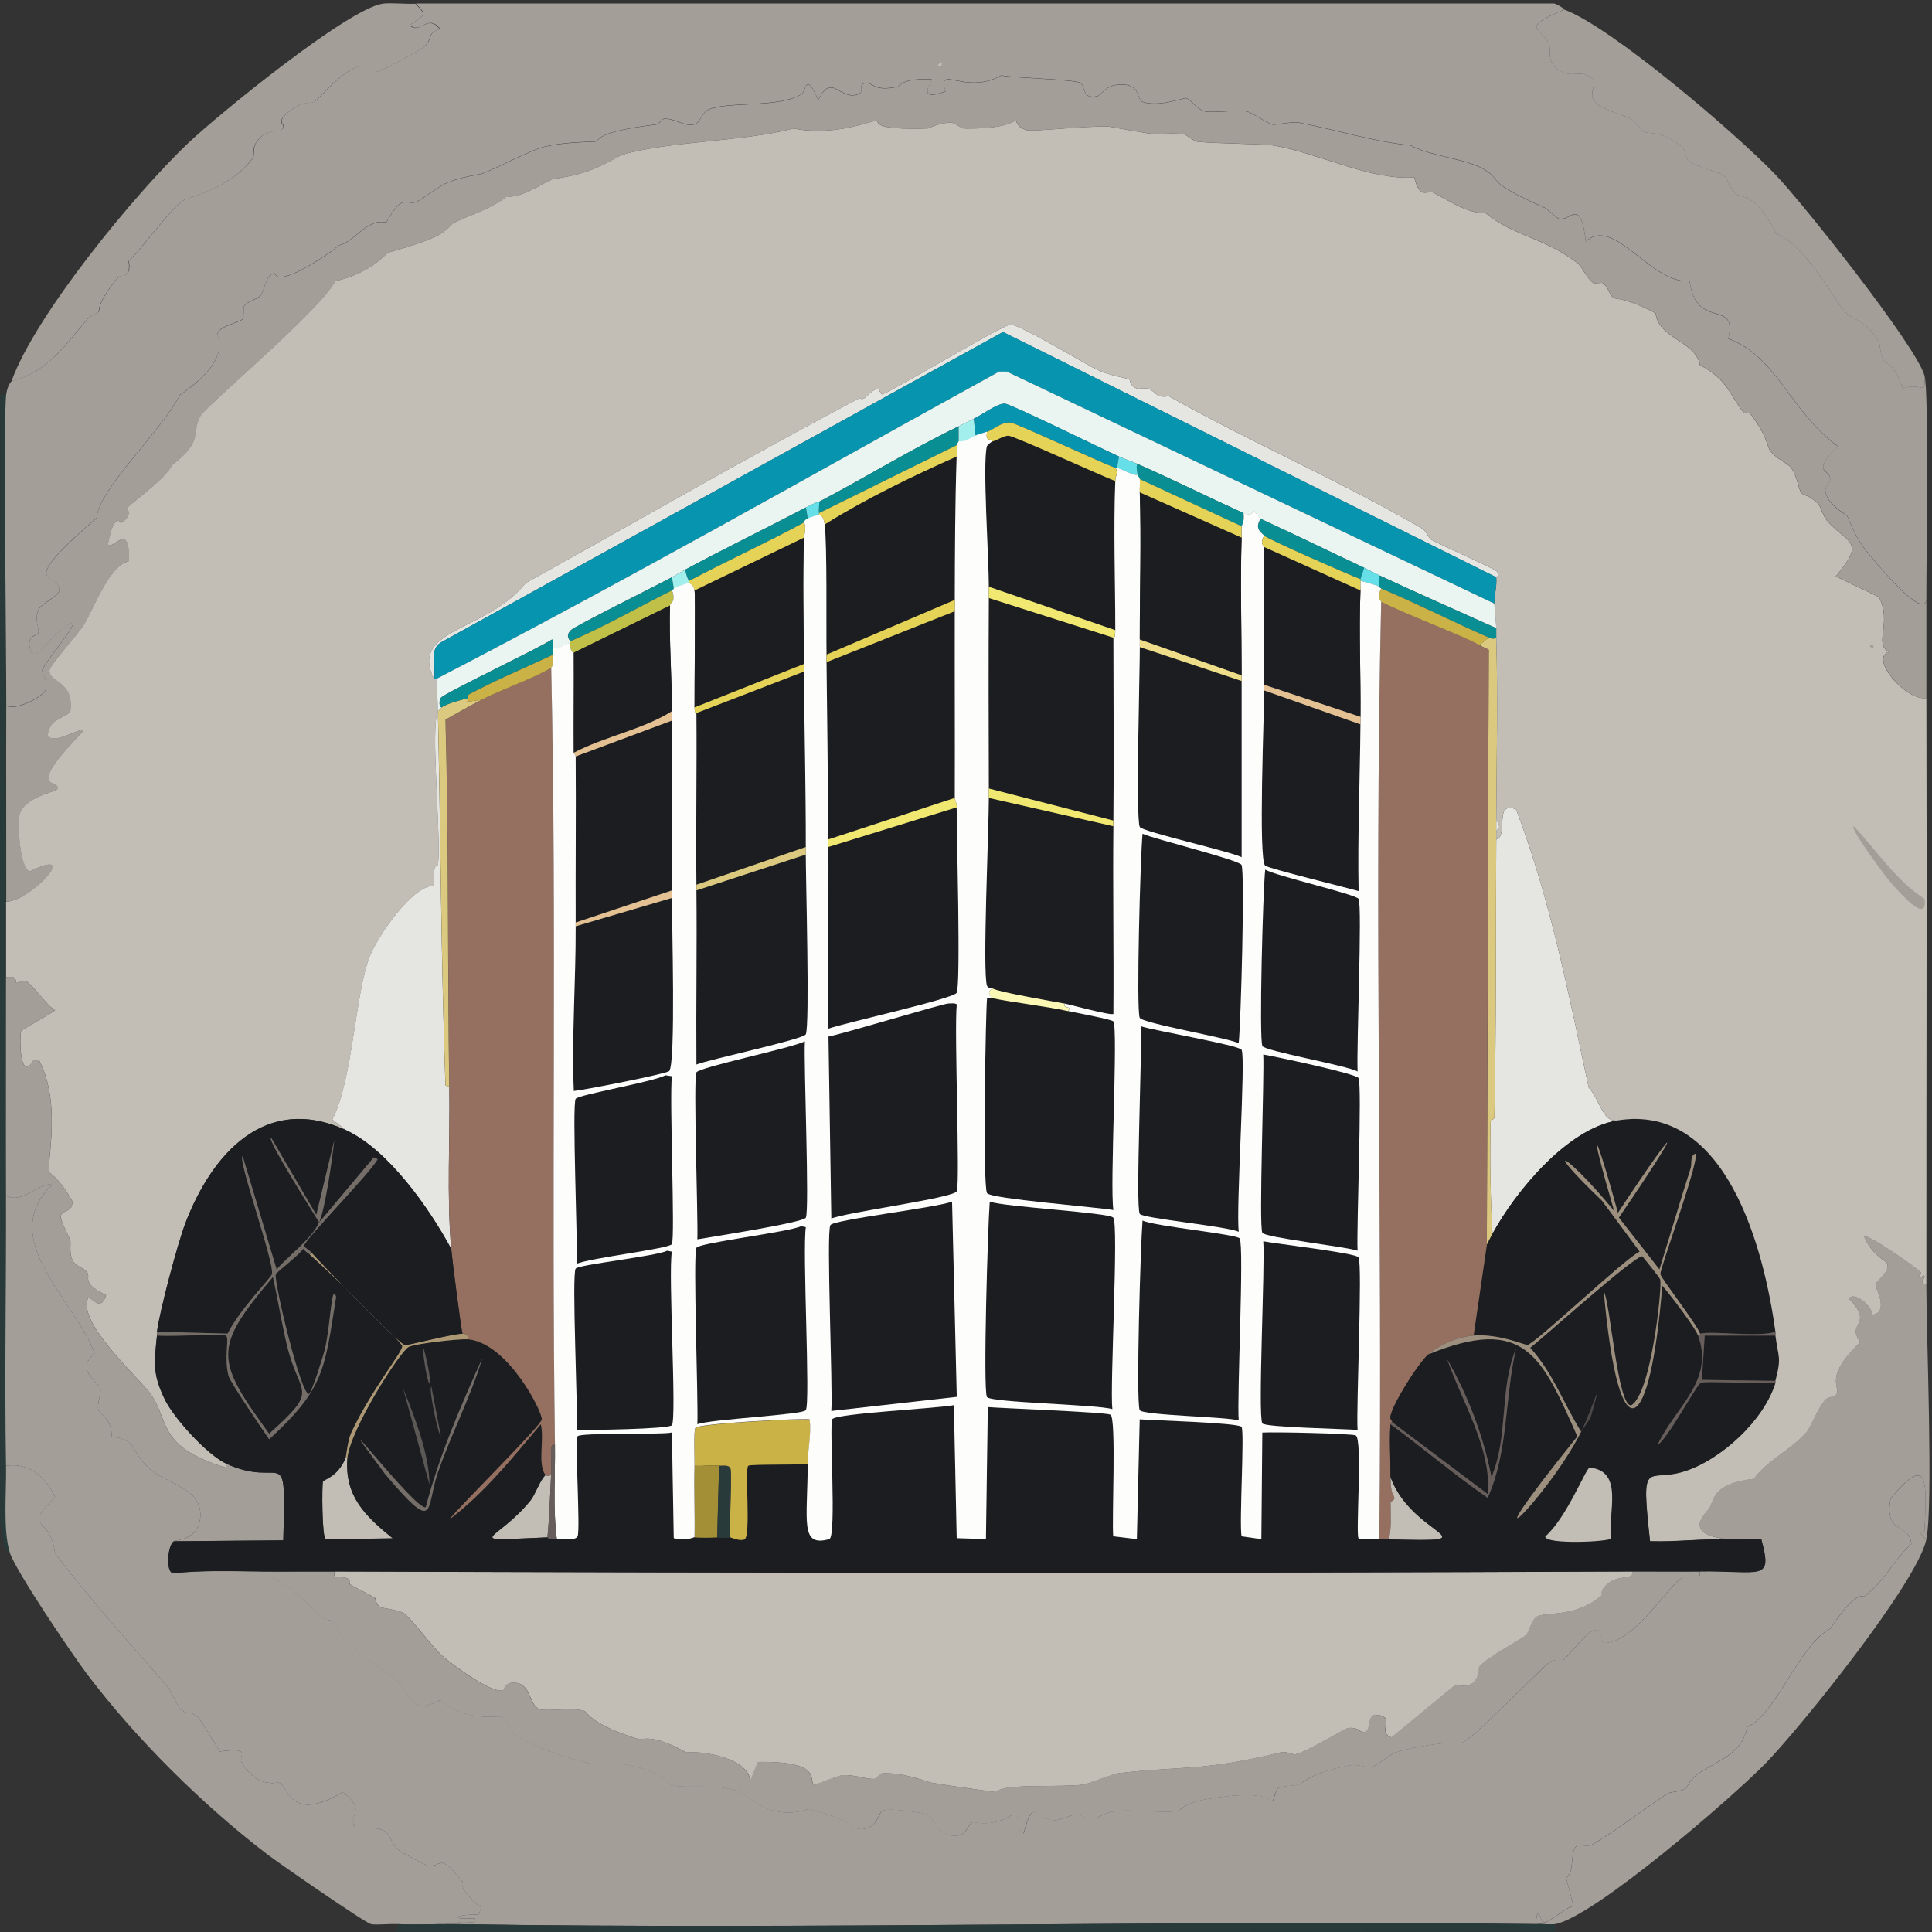 <?xml version="1.0" encoding="UTF-8"?><svg id="a" xmlns="http://www.w3.org/2000/svg" viewBox="0 0 360.99 361"><rect x="0" y="0" width="360.99" height="361" fill="#333333" stroke="none"/><defs><style>.b{fill:#dbc97f;}.b,.c,.d,.e,.f,.g,.h,.i,.j,.k,.l,.m,.n,.o,.p,.q,.r,.s,.t,.u,.v,.w,.x,.y,.z,.aa,.ab{stroke-width:0px;}.c{fill:#283a3a;}.d{fill:#eede89;}.e{fill:#756e68;}.f{fill:#e4d356;}.g{fill:#9c8f7e;}.h{fill:#a39e98;}.i{fill:#675e5b;}.j{fill:#957060;}.k{fill:#f0e870;}.l{fill:#4f4848;}.m{fill:#1c1d21;}.n{fill:#ad9874;}.o{fill:#a38f35;}.p{fill:#e5e5e2;}.q{fill:#fdfdfc;}.r{fill:#e4c193;}.s{fill:#cab246;}.t{fill:#fbf7b5;}.u{fill:#0694af;}.v{fill:#5b5855;}.w{fill:#c2beb6;}.x{fill:#eaf5f2;}.y{fill:#a2efee;}.z{fill:#67dfe8;}.aa{fill:#098f93;}.ab{fill:#c0bf48;}</style></defs><path class="c" d="M1.12,73.67c-.58,3.71.03,48.97,0,58.16-.04,12.22.02,24.44,0,36.66,0,4.7,0,9.4,0,14.1.01,13.63-.04,27.26,0,40.89.05,16.79-.28,33.62,0,50.4.08,4.89-.6,11.99.7,16.21-1.75-.58-1.03-4.09-1.76-5.29C-.02,214.42-.02,144.04.06,73.67h1.06Z"/><path class="h" d="M32.49,287.97c-1.17.73-1.57,5.64-.18,5.99,5.42-.61,10.95-.39,16.39-.35-.32,1.78,1.19.75,1.94,1.06,3.97,1.64,6.69,5,9.87,7.75.33.29,1.36.3,1.41.35.98.85,1.49,2.75,3.17,4.23,2.83,2.5,8.17,6.16,9.16,7.05,2.59,2.32,2.21,6.75,8.11,3.52,4.33,4.2,10.69,2.99,11.28,3.17.81.25,1.51,2.48,2.82,3.52,2.6,2.07,10.61,4.56,14.1,5.29,1.35.28,4.16-.26,5.64,0,8.15,1.45,7.9,3.31,9.16,3.88,2.16.97,8.24-.45,13.04,1.41,1.26.49,5.5,5.62,12.69,3.17,7.76,1.92,8,3.39,8.46,3.52,4.18,1.2,4.54-2.77,5.29-3.17,1.38-.75,8.39.54,8.81.7.25.1,1.77,3.52,3.88,3.88,3.32.57,3.08-2.08,4.23-2.47.37-.12,3.45,1.1,7.4-1.41,2.35.58.28,2.26,2.11,3.52,1.96-7.3,2.21-2.45,5.99-2.47.42,0,3.27-1.04,3.52-1.06,1.34-.08,1.79.86,3.88.7.22-.02,2.05-1.21,4.23-1.41,3.19-.3,8.55.52,11.28,0,.27-.05,1.2-1.46,4.93-2.11,12.41-2.19,12.1.66,12.69.35.13-.07.64-2.18,1.06-2.47.75-.52,3.22-.4,3.88-.7,1.35-.62,1.72-1.92,9.16-3.52,1.71-.37,3.84.42,4.23.35.96-.17,3.88-2.61,4.58-2.82,3.24-.95,9.1-2.04,12.34-1.76,1.88-.33,13.98-13.06,16.57-15.16.69-.56,2.34-.25,2.47-.35,2.6-2.06,6.56-9.23,7.4-3.17,5.99.24,12.56-11.44,15.16-12.34,1.1-.38,3.39.85,3-1.06,11.55-.14,13.61,1.97,11.46-5.99-2.05-.04-4.12.06-6.17,0-9.17-.88-3.85-5.22-3.52-5.82.89-1.65.67-4.66,8.28-5.46,2.68-3.66,7.28-5.55,10.05-8.99.54-.67,1.83-3.9,3.17-5.64.56-.72,1.74-.6,2.11-1.06,1.21-1.47-2.66-2.98,4.58-9.87-2.85-3.71,2.7-3.03-2.11-8.11.49-1.24,3.69.42,4.41,3,3.12-.5.51-5.14.53-5.46.05-1.01,2.92-2.46,2.11-4.23-.14-.3-2.91-1.63-4.23-4.93.39-.76,10.14,6.11,10.57,6.7.25.34-.42.45-.18.88.18.32.72-.59.88-.18.13.33-1.14,1.66.35,1.59,0,9.35,1.32,41.26,0,47.58-2.04-1.61-.36-1.34-.35-1.59.48-9.38.71-14.53-6.34-5.99-1.25,6.86,3.55,4.47,3.88,8.46-3.67,3.44-4.54,6.44-8.64,9.69-.37.3-1.55-1.35-6.52,6.17-5.76,2.89-10.28,16.32-15.51,18.33-.86,5.05-5.46,6.22-8.99,8.64-2.15,1.47-2.03,2.53-2.47,2.82-1.13.75-2.79.57-3.52,1.06-3.55,2.34-11.51,8.22-14.1,9.52-.72.36-2.35-.06-2.47,0-1.84.91-.47,4.96-2.29,6.17l1.41,5.29c-1.34,0-5.01,3.6-5.82,3-.16-.12-1-3.76-1.23.35-67.42-.79-134.91,1.06-202.32,0,1.6-.99,4.81.42,4.05-1.06-5.43.26-3.12-.84.7-.7l.53-1.23c-4.83-4.23-3.32-4.68-3.52-4.93-4.56-5.69-3.61-2.64-6.52-3-.3-.04-4.88-2.47-5.29-2.82-2.81-2.42-.42-4.65-8.11-4.23-1.95-2.29,2.42-3.01-2.47-6.7-10.08,5.99-9.99-1.27-11.98-1.76-.41-.1-3.99,1.09-6.87-3.7-.81-1.34,2.27-2.98-4.23-2.11-.17-.69-3.59-6.08-3.88-6.34-1.68-1.55-1.89-.21-3.52-1.76-.18-.17-1.81-3.52-2.11-3.88-7.19-8.25-14.47-16.31-21.15-25.03-.94-7.73-6.42-3.94,0-10.57-1.72-3.67-4.83-6.48-9.16-5.82-.28-16.78.05-33.61,0-50.4,3.4,1.4,5.45-2.19,8.81-2.29-10.98,10.26,4.32,21.86,7.75,31.72-3.79,3.05.89,5.63,1.06,6.34.29,1.21-.68,2.84-.35,4.23.18.75,2.54,1.57,2.47,4.93,5.15.78,3.2,2.41,6.87,5.82,3.46,3.21,10.16,3.71,9.69,9.34-.35,4.18-4.49,4.13-4.93,4.41Z"/><path class="h" d="M359.94,112.09c.03,6.11-.02,12.22,0,18.33-3.67.59-10.63-7.27-7.05-8.64-2.79-1.73.67-5.19-1.76-10.22l-8.11-3.88c5.84-6.85,2.14-6.01-1.76-10.57-.56-.66-1.02-2.34-1.41-2.82-1.27-1.56-2.9-1.8-3.17-2.11-.77-.91-.73-3.17-2.11-4.93-.49-.62-2.78-1.57-3.88-3.17-.5-.73-.42-2.61-3.7-6.87-.1-.12-.93.21-1.23-.18-2.66-3.45-3-6.16-8.11-8.81-.7-4.44-7.77-4.99-8.28-9.69-5.24-2.79-7.36-2.66-7.75-2.82-.8-.33-1.07-2.06-2.11-2.82-.21-.15-1.57.15-1.76,0-1.68-1.36-1.91-2.92-3.17-3.88-6.29-4.73-11.67-4.88-16.92-9.16-3.65.06-7.37-2.7-9.87-3.88-1.01-.47-2.43,1.46-3.52-2.82-8.34.57-18.28-4.73-26.44-5.99-2.05-.32-11.06-.33-14.1-.7-.7-.09-2.17-1.38-2.47-1.41-2.1-.23-5.36.03-5.64,0-2.26-.24-8.03-1.39-8.46-1.41-4.11-.16-14.11.97-15.16.7-2.14-.55-1.98-1.71-2.11-1.76-.48-.19-1.39,1.59-9.87,1.41-.12,0-1.72-1.03-2.11-1.06-2.12-.14-4.33,1.05-4.58,1.06-10.64.33-8.89-1.25-9.52-1.41-.77-.19-7.75,3.01-15.51,1.41-9.24,2.48-23.32,2.35-32.07,4.93-.36.1-3.57,2.13-6.7,3.17-2.79.93-6.04,1.3-6.34,1.41-1.13.42-6.11,3.7-8.46,3.17-2.68,2.22-6.65,3.42-9.87,4.93-.29.14-1.4,1.61-3.17,2.47-3.31,1.61-8.6,2.89-9.16,3.17-.57.28-3.15,3.73-9.87,5.29-2.68,5.31-24.17,23.3-25.2,25.2-1.76,3.25.79,4.54-5.29,9.16-1.04,2.45-7.92,7.27-8.46,8.11-.09.13,1.37.82-.88,2.64-.22.18-1.45-2.3-2.64,4.05.81,1.3,4.24-4.63,3.88,3.17-3.65.83-6.38,8.65-8.46,11.98-1.09,1.75-6.32,7.4-6.34,8.46-.06,2.36,4.72,1.82,3.88,7.75-2.29,1.64-3.65,1.35-4.23,4.23.97,2.23,6.68-1.78,6.7-.7-11.78,11.97-3.82,8.78-4.93,10.93-.21.41-6.49,1.45-7.05,4.93-.25,1.54-.07,9.4,1.94,10.4,9.96-4.92.07,5.58-4.41,5.64.02-12.22-.04-24.44,0-36.66,1.4,1.2,7.06-1.62,7.4-3,.36-1.45-.75-3.07-.7-3.52.12-1.32,11.23-14,2.29-6.52-.81.68-3.37,4.65-4.41,3-1-3.31,1.17-2.8,1.41-3.52.28-.87-.81-2.25,0-4.23.67-1.64,4.41-2.55,3.88-4.23-.85-2.72-7.85-.18,7.05-13.04.17-5.16,12.07-16.17,15.51-22.91,10.24-7.04,6.74-10.83,7.05-11.63.53-1.35,4.6-2.01,4.93-2.82.17-.42-.17-1.8,0-2.11.57-1.03,2.46-1.24,3.17-2.11.71-.86.92-4.18,2.64-4.05.69,2.75,10.24-3.73,11.98-5.29,2.75-.45,5.18-5.13,8.81-4.23,3.24-5.89,3.82-3.04,5.64-3.88,1.17-.54,4.24-2.94,5.64-3.52,2.73-1.15,6.26-1.6,6.7-1.76,2.44-.92,8.95-4.33,11.28-4.93,4.03-1.04,9.38-.94,9.87-1.06.85-.19-.38-1.77,11.28-3.17.38-.05,1.32-1.05,1.41-1.06,1.89-.21,3.87,1.48,5.64,1.06,1.33-.31,1.35-2.19,2.82-2.82,3.53-1.52,13.03-.24,17.27-2.82.96-.58.71-4.47,3.17,1.06,2.48-5.22,4,.13,7.4-1.06,1.44-.5-.21-1.84,1.41-2.11,1.43-.24,1.26,1.68,5.99.7.45-.09.58-1.62,6.34-1.41.38.22-3.22,4.37,2.64,2.29-1.69-5.28,3.69.83,10.4-3,2.48.49,13.76.72,14.8,1.41.96.63.22,3.1,3.17,2.47.55-.12,1.54-1.88,3.52-2.11,4.83-.57,3.65,2.71,4.93,3.17,2.9,1.05,7.7-.77,8.11-.7.83.13,2,2.14,3.52,2.47,1.66.35,5.87-.34,7.75,0,1.23.22,3.86,2.28,4.93,2.47.55.09,3.68-.59,4.93-.35,7.09,1.34,13.7,3.53,20.8,4.23,4.32,2.29,10.96,2.43,14.45,4.93,2.43,1.74,0,2.04,10.57,6.7.64.28,2.23,2,2.82,2.11,2.17.4,3.94-4.11,4.93,4.23,5.28-4.89,12.15,8.01,19.39,7.4,1.23,9.35,9.08,3.17,7.23,10.75,9.09,3.34,11.5,13.53,20.44,20.09-5.04,5.2-1.57,4.12-1.41,5.99.11,1.3-1.41,1.24-.7,3.17.74,2.03,3.72,3.65,3.88,3.88.19.28,1.37,3.66,3.17,5.99,1.36,1.76,11.09,13.73,11.63,9.69Z"/><path class="h" d="M77.61.7c2.44,2.45,1.52,1.9-1.06,4.05,1.89,1.77,3.32-2.26,5.64.7-2.67.84-1.16,1.71-3,3.35-.62.55-7.98,4.53-8.46,4.58-1.4.16-2.67-1.06-2.82-1.06-3.3-.05-8.35,6.15-9.16,6.7-.47.31-2.36.29-2.47.35-5.76,3.44-3.07,3.59-3.35,4.41-.58,1.67-3.08-.52-5.29,3.17-.34.56-.28,2.36-.35,2.47-3.97,5.73-12.21,7.53-12.87,7.93-2.64,1.61-7.44,8.57-10.4,11.46.53,3.41-1.53,2.51-1.94,3-4.17,4.93-3.46,6.22-3.7,6.52-.15.19-1.31.36-2.47,1.76-3.86,4.67-7.45,9.65-13.75,11.1,4.46-12.38,23.05-34.99,32.96-44.41C40.87,21.33,64.87,1.76,71.44.7c1.34-.22,4.22.08,6.17,0Z"/><path class="h" d="M359.58,70.14c.13,4.22-.37,1.13-4.05,2.47-1.55-4.85-3.08-4.44-3.7-5.46-.51-.86-.62-3.03-.7-3.17-2.9-4.63-4.64-3.89-6.34-5.64-1.73-1.77-7.44-12.57-12.87-14.63-3.99-7.9-6.34-6.57-7.4-7.4-1.66-1.31-1.31-2.57-2.47-3.52-.88-.73-5.44-1.61-6.7-2.82-.19-.18-.62-2.05-.88-2.29-3.71-3.43-6.41-2.57-7.23-3-.61-.32-1.86-2.15-2.47-2.47-1.77-.92-6.76-1.91-7.23-4.05-.39-1.78,1.42-2.92-.88-4.05-1.39-.68-2.77-.02-3.88-.35-4.32-1.31-2.82-4.26-3.35-5.46-1.46-3.31-5.69-2.81,2.82-6.52,8.9,3.27,32.2,23.25,39.48,30.84,5.3,5.53,26.33,32.09,27.85,37.54Z"/><path class="h" d="M359.94,287.62c-1.68,8.03-23.31,34.9-29.96,41.77-6.04,6.24-32.35,29.01-39.48,30.14-1.03.16-2.42-.12-3.52,0,.23-4.12,1.08-.47,1.23-.35.8.6,4.47-2.99,5.82-3l-1.41-5.29c1.83-1.21.45-5.25,2.29-6.17.12-.06,1.75.36,2.47,0,2.59-1.29,10.55-7.18,14.1-9.52.74-.48,2.4-.31,3.52-1.06.44-.29.32-1.35,2.47-2.82,3.53-2.42,8.12-3.58,8.99-8.64,5.23-2.01,9.74-15.43,15.51-18.33,4.97-7.52,6.15-5.87,6.52-6.17,4.1-3.25,4.96-6.26,8.64-9.69-.32-3.99-5.13-1.6-3.88-8.46,7.06-8.54,6.82-3.39,6.34,5.99-.01.24-1.68-.02.35,1.59Z"/><path class="h" d="M84.66,359.52c-3.39-.05-6.84.18-10.22,0-1.63-.09-4.22.2-5.11,0-1.14-.25-17.23-11.39-19.39-13.04-12.05-9.21-24.52-21.56-33.66-33.66-2.83-3.75-13.43-19.42-14.45-22.73-1.3-4.22-.62-11.33-.7-16.21,4.33-.67,7.44,2.14,9.16,5.82-6.42,6.63-.94,2.84,0,10.57,6.67,8.72,13.96,16.77,21.15,25.03.31.35,1.93,3.7,2.11,3.88,1.64,1.55,1.85.21,3.52,1.76.28.26,3.71,5.66,3.88,6.34,6.5-.87,3.42.77,4.23,2.11,2.88,4.79,6.46,3.6,6.87,3.7,2,.49,1.91,7.75,11.98,1.76,4.89,3.69.52,4.41,2.47,6.7,7.69-.42,5.3,1.81,8.11,4.23.4.35,4.99,2.78,5.29,2.82,2.91.36,1.96-2.69,6.52,3,.2.25-1.3.7,3.52,4.93l-.53,1.23c-3.82-.14-6.13.96-.7.7.76,1.48-2.46.07-4.05,1.06Z"/><path class="h" d="M42.36,273.52c10.75,4.88,11.09-4.79,10.57,14.28q-10.22.09-20.44.18c.44-.28,4.59-.23,4.93-4.41.47-5.63-6.23-6.13-9.69-9.34-3.67-3.41-1.72-5.04-6.87-5.82.07-3.37-2.29-4.18-2.47-4.93-.33-1.39.64-3.02.35-4.23-.17-.71-4.85-3.3-1.06-6.34-3.44-9.86-18.73-21.47-7.75-31.72-3.36.1-5.42,3.69-8.81,2.29-.04-13.63.01-27.26,0-40.89,2.41-.38,1.6.95,1.94,1.06.09.03,1.44-.53,1.76-.35,1.48.82,3.78,4.51,5.46,5.46-.69.65-6.18,3.54-6.34,3.88-.28.58-.42,9.9,2.29,5.46h1.06c4.31,8.3,1.3,19.28,1.94,20.97.13.34,1.48.56,4.23,5.29.28,2.19-1.84,1.62-2.11,2.82-.19.83,1.49,3.69,1.76,4.58.15.5-.2,2.18.35,3.52.62,1.5,1.96,1.34,2.82,2.47.71.94-1.25,1.98,3.52,4.23-.96,3.32-2.75.3-3.35.53-2.15,4.73,9.74,15.12,11.81,18.15,3.44,5.05,1.16,9.67,13.92,13.57l.18-.7Z"/><path class="p" d="M302.13,209.37c-9.3,1.54-18.96,13.24-23.26,21.15-.41-6.92-.51-14.05-.35-20.97,0-.14.7-.57.7-.7.37-17.29.24-34.69.35-51.99,2.36-.64-.53-7.33,3.7-5.64,6.38,16.69,9.83,34.5,13.57,51.99,2.16,2.33,2.52,6.41,5.29,6.17Z"/><path class="p" d="M83.95,203.02c.15,10.08-.5,20.25.35,30.31-4.09-7.6-11.81-18.6-19.74-22.21l-2.47-1.94c3.84-7.47,4.21-23.56,7.05-30.66,1.29-3.23,7.8-13.16,11.98-13.04-.37-4.32.68-3.66.7-3.88.65-5.22-1.47-25.86,0-28.73.51,23.34.59,46.69,1.41,69.97l.7.18Z"/><path class="p" d="M279.57,107.86q-46.09-22.91-92.17-45.82-52.34,28.9-104.68,57.81c-2.69,1.34-1.25,4.18-1.59,7.05-4.88-9.42,9.93-8.9,17.09-17.98,20.87-11.54,41.4-23.49,62.39-34.54,1.01.82,1.72-1.47,3.52-1.76.07-.01.44,1.12.7,1.06,1.46-.32,22.6-13.02,23.97-13.04,1.75-.03,13.84,7.32,16.21,8.46,2.07.99,5.71,1.64,5.99,1.76.19.08-.07,1.1,1.41,1.76.1.04,1.79-.12,2.11,0,1.81.68,1.27,1.81,3.88,1.41,15.45,8.71,31.89,15.76,47.23,24.67.89.52,1.33,1.86,1.76,2.11,1.74,1.02,11.93,5.44,12.34,5.99.57.78-.18,1-.18,1.06Z"/><path class="b" d="M279.57,119.13c.33,11.48.06,22.73,0,34.19,0,.59,0,1.17,0,1.76s0,1.17,0,1.76c-.11,17.3.02,34.7-.35,51.99,0,.14-.7.57-.7.7-.16,6.92-.05,14.05.35,20.97-.38.69-.69,1.42-1.06,2.11l.35-111.2c-.56-.33-1.21-.54-1.76-.88l1.76-1.41c.42.18.98.33,1.41,0Z"/><path class="m" d="M331.74,248.84c-3.36,1.06-11.69-.24-14.1.35-.68-1.84-7.36-10.44-7.4-11.1-.07-1.17,6.63-19.17,6.7-22.56-1.28.35-.72,1.77-1.06,2.82-2,6.27-3.85,12.58-5.82,18.86l-7.58-9.69c11.85-17.28,12.3-19.71-.18-.88-4.34-15.93-5.82-17.88-.7-.35-9.28-11.32-13.85-12.97-2.29-1.94l7.05,9.52c-3.07,1.56-19.61,17.35-20.97,17.45-.51.04-5.24-2.12-10.05-1.76q1.23-8.46,2.47-16.92c.37-.7.68-1.42,1.06-2.11,4.3-7.9,13.96-19.61,23.26-21.15,20.51-3.4,27.5,24.18,29.61,39.48Z"/><path class="m" d="M331.74,249.55c.52,4.12,1.19,3.95,0,8.46q-6.87-.09-13.75-.18l.53-8.28h13.22Z"/><path class="w" d="M359.94,130.41c.11,36.54-.02,73.08,0,109.62-1.5.07-.23-1.26-.35-1.59-.16-.41-.7.49-.88.18-.24-.43.42-.55.18-.88-.43-.59-10.18-7.46-10.57-6.7,1.32,3.31,4.09,4.63,4.23,4.93.8,1.77-2.07,3.22-2.11,4.23-.01.33,2.59,4.96-.53,5.46-.72-2.57-3.91-4.24-4.41-3,4.82,5.08-.73,4.39,2.11,8.11-7.24,6.89-3.38,8.4-4.58,9.87-.38.46-1.56.33-2.11,1.06-1.34,1.73-2.63,4.97-3.17,5.64-2.76,3.43-7.37,5.32-10.05,8.99-7.61.8-7.39,3.82-8.28,5.46-.32.59-5.64,4.93,3.52,5.82-4.89-.14-9.74.5-14.63.35-1.76-15.99-.58-10.9,6.34-13.04,6.95-2.16,14.96-9.57,17.09-16.57.03-.11-.03-.24,0-.35,1.19-4.51.52-4.34,0-8.46-.03-.23.03-.48,0-.7-2.1-15.29-9.1-42.88-29.61-39.48-2.77.24-3.12-3.84-5.29-6.17-3.74-17.49-7.19-35.3-13.57-51.99-4.23-1.69-1.34,4.99-3.7,5.64,0-.59,0-1.17,0-1.76.87-.09.59-1.28,0-1.76.06-11.46.33-22.71,0-34.19-.02-.59.02-1.18,0-1.76-.05-1.53-.3-3.1-.35-4.58-.05-1.45.51-3.26.35-4.93,0-.05.75-.28.18-1.06-.41-.55-10.6-4.97-12.34-5.99-.43-.26-.87-1.6-1.76-2.11-15.34-8.91-31.78-15.96-47.23-24.67-2.61.4-2.07-.73-3.88-1.41-.32-.12-2.02.04-2.11,0-1.48-.66-1.22-1.68-1.41-1.76-.29-.12-3.92-.77-5.99-1.76-2.38-1.14-14.47-8.49-16.21-8.46-1.37.03-22.51,12.72-23.97,13.04-.27.06-.63-1.07-.7-1.06-1.81.29-2.51,2.58-3.52,1.76-20.99,11.06-41.52,23.01-62.39,34.54-7.16,9.08-21.97,8.55-17.09,17.98h.35c.14,1.97.31,4.02.35,5.99-1.47,2.86.65,23.51,0,28.73-.03.21-1.07-.44-.7,3.88-4.19-.12-10.69,9.81-11.98,13.04-2.84,7.1-3.21,23.2-7.05,30.66l2.47,1.94c-15.02-6.83-25.01,4.46-29.96,17.45-1.43,3.75-4.82,16.48-5.29,20.27-.03.23.02.47,0,.7-.52,5.1-.84,7.09,1.41,11.81,1.7,3.58,8.01,10.52,11.63,12.16l-.18.7c-12.76-3.9-10.48-8.52-13.92-13.57-2.07-3.04-13.96-13.43-11.81-18.15.6-.23,2.39,2.79,3.35-.53-4.78-2.25-2.81-3.29-3.52-4.23-.85-1.13-2.2-.97-2.82-2.47-.56-1.34-.2-3.03-.35-3.52-.28-.89-1.95-3.75-1.76-4.58.27-1.2,2.39-.62,2.11-2.82-2.75-4.73-4.1-4.95-4.23-5.29-.64-1.69,2.37-12.68-1.94-20.97h-1.06c-2.71,4.43-2.57-4.89-2.29-5.46.16-.34,5.65-3.23,6.34-3.88-1.69-.95-3.98-4.64-5.46-5.46-.33-.18-1.68.38-1.76.35-.34-.11.47-1.44-1.94-1.06,0-4.7,0-9.4,0-14.1,4.48-.06,14.36-10.56,4.41-5.64-2.01-1-2.19-8.86-1.94-10.4.56-3.49,6.84-4.53,7.05-4.93,1.11-2.15-6.84,1.04,4.93-10.93-.02-1.08-5.73,2.93-6.7.7.58-2.88,1.94-2.59,4.23-4.23.84-5.93-3.94-5.4-3.88-7.75.03-1.06,5.26-6.71,6.34-8.46,2.08-3.33,4.8-11.16,8.46-11.98.36-7.81-3.07-1.88-3.88-3.17,1.2-6.35,2.43-3.88,2.64-4.05,2.26-1.82.79-2.51.88-2.64.54-.83,7.42-5.66,8.46-8.11,6.07-4.62,3.52-5.91,5.29-9.16,1.03-1.9,22.52-19.89,25.2-25.2,6.72-1.56,9.3-5,9.87-5.29.56-.28,5.86-1.56,9.16-3.17,1.77-.86,2.88-2.33,3.17-2.47,3.22-1.51,7.19-2.72,9.87-4.93,2.35.53,7.33-2.75,8.46-3.17.3-.11,3.55-.48,6.34-1.41,3.12-1.04,6.34-3.07,6.7-3.17,8.76-2.58,22.83-2.45,32.07-4.93,7.76,1.6,14.74-1.6,15.51-1.41.63.16-1.12,1.74,9.52,1.41.25,0,2.46-1.2,4.58-1.06.4.03,2,1.05,2.11,1.06,8.48.18,9.39-1.6,9.87-1.41.14.06-.02,1.21,2.11,1.76,1.04.27,11.04-.86,15.16-.7.43.02,6.2,1.17,8.46,1.41.28.03,3.54-.23,5.64,0,.3.03,1.77,1.32,2.47,1.41,3.04.38,12.05.39,14.1.7,8.16,1.27,18.09,6.56,26.44,5.99,1.09,4.28,2.51,2.34,3.52,2.82,2.5,1.18,6.22,3.94,9.87,3.88,5.25,4.29,10.63,4.44,16.92,9.16,1.27.95,1.49,2.52,3.17,3.88.19.15,1.55-.15,1.76,0,1.05.76,1.31,2.49,2.11,2.82.4.16,2.52.03,7.75,2.82.51,4.71,7.58,5.25,8.28,9.69,5.1,2.65,5.45,5.36,8.11,8.81.3.39,1.14.05,1.23.18,3.28,4.26,3.2,6.14,3.7,6.87,1.09,1.6,3.39,2.55,3.88,3.17,1.39,1.77,1.34,4.03,2.11,4.93.27.32,1.9.55,3.17,2.11.39.48.85,2.16,1.41,2.82,3.9,4.56,7.6,3.72,1.76,10.57l8.11,3.88c2.44,5.04-1.03,8.5,1.76,10.22-3.59,1.37,3.38,9.23,7.05,8.64Z"/><path class="h" d="M346.37,154.38c4.35,4.57,7.8,10.07,13.22,13.57.58,4.4-3.47.26-6.7-3.52-.79-.93-7.44-9.87-6.52-10.05Z"/><path class="p" d="M279.57,155.09c0-.59,0-1.17,0-1.76.59.49.87,1.67,0,1.76Z"/><path class="h" d="M349.54,120.54h.35l.18.18v.35l-.18.18-.18-.18-.18-.18-.18-.18.18-.18Z"/><path class="h" d="M62.45,293.61c-.33,1.75,1.25.64,2.64,1.41.37.2-.02.82.35,1.06.96.61,3.55,1.83,4.58,2.47.25.16-.04,1.04,1.06,1.76.18.12,3.21.49,4.23,1.06,1.36.75,5.18,6.13,7.4,8.11,1.69,1.51,9.22,7.08,11.28,6.34.23-.08.14-1.51,2.11-1.41,3.12.15,2.68,4.09,4.58,4.93,1.14.51,6.47-.39,8.46.35.55.21,1.21,2.54,10.22,5.29.45.14,2.41-1.2,8.81,2.47,3.23-.38,11.69,1.12,11.98,5.29l1.41-3.52c12.6-.21,9.27,3.7,10.57,4.23.29.12,4.24-1.69,5.29-1.76,2.1-.15,4.15.75,5.99.7.09,0,1.08-1.05,1.41-1.06,4.29-.16,8.42,1.64,9.16,1.76,3.95.66,8.01,1.2,11.98,1.76,1.75-1.71,11.69-.8,16.57-1.41.34-.04,5.69-2.04,6.34-2.11,12.6-1.46,15.27-.27,30.31-3.88,1.26-.3,2.31.49,2.82.35,2.63-.7,9.22-4.88,9.87-4.93,2.24-.19,2.13,1.06,3.17.7,1.13-.38.37-2.8,1.76-3.17,4.44.12.26,3.31,3.17,4.23l11.98-9.87c4.67,1.23,4.19-3.09,4.41-3.35,1.58-1.84,7.65-4.97,8.64-5.82.74-.63.93-2.73,2.11-3.52,1.37-.92,7.46.25,12.16-4.05.08-.07-.46-.71.88-1.94,2.22-2.03,5.22-.72,4.76-2.47,4.23-.02,8.46.05,12.69,0,.4,1.91-1.89.68-3,1.06-2.59.9-9.17,12.58-15.16,12.34-.84-6.06-4.8,1.11-7.4,3.17-.13.1-1.77-.21-2.47.35-2.59,2.09-14.68,14.83-16.57,15.16-3.23-.28-9.1.81-12.34,1.76-.7.21-3.62,2.65-4.58,2.82-.39.07-2.52-.72-4.23-.35-7.44,1.6-7.82,2.9-9.16,3.52-.66.3-3.12.19-3.88.7-.42.29-.92,2.4-1.06,2.47-.59.3-.28-2.54-12.69-.35-3.73.66-4.66,2.06-4.93,2.11-2.73.52-8.09-.3-11.28,0-2.18.2-4.01,1.39-4.23,1.41-2.09.16-2.54-.78-3.88-.7-.26.01-3.11,1.06-3.52,1.06-3.79.02-4.03-4.83-5.99,2.47-1.83-1.26.24-2.94-2.11-3.52-3.95,2.51-7.03,1.29-7.4,1.41-1.15.39-.91,3.03-4.23,2.47-2.11-.36-3.62-3.78-3.88-3.88-.42-.17-7.43-1.45-8.81-.7-.75.41-1.1,4.37-5.29,3.17-.46-.13-.7-1.61-8.46-3.52-7.19,2.44-11.43-2.68-12.69-3.17-4.8-1.86-10.88-.44-13.04-1.41-1.27-.57-1.02-2.43-9.16-3.88-1.48-.26-4.29.28-5.64,0-3.48-.73-11.5-3.22-14.1-5.29-1.31-1.04-2.01-3.27-2.82-3.52-.59-.19-6.95,1.03-11.28-3.17-5.9,3.23-5.52-1.2-8.11-3.52-.99-.89-6.34-4.55-9.16-7.05-1.68-1.48-2.2-3.38-3.17-4.23-.05-.05-1.08-.07-1.41-.35-3.18-2.76-5.9-6.12-9.87-7.75-.75-.31-2.26.73-1.94-1.06,4.58.04,9.16-.02,13.75,0Z"/><path class="h" d="M292.26,1.76c-8.51,3.71-4.28,3.21-2.82,6.52.53,1.21-.98,4.16,3.35,5.46,1.11.34,2.49-.33,3.88.35,2.3,1.13.49,2.27.88,4.05.47,2.15,5.45,3.14,7.23,4.05.61.31,1.85,2.15,2.47,2.47.81.42,3.52-.43,7.23,3,.26.24.7,2.11.88,2.29,1.26,1.21,5.82,2.09,6.7,2.82,1.15.95.81,2.22,2.47,3.52,1.06.84,3.42-.5,7.4,7.4,5.42,2.06,11.13,12.85,12.87,14.63,1.71,1.75,3.44,1.01,6.34,5.64.09.14.19,2.32.7,3.17.62,1.03,2.15.61,3.7,5.46,3.69-1.33,4.19,1.76,4.05-2.47.86,3.11.32,35.24.35,41.94-.55,4.03-10.28-7.93-11.63-9.69-1.8-2.33-2.98-5.71-3.17-5.99-.15-.23-3.13-1.85-3.88-3.88-.71-1.93.82-1.87.7-3.17-.16-1.87-3.63-.79,1.41-5.99-8.94-6.56-11.35-16.75-20.44-20.09,1.86-7.58-6-1.4-7.23-10.75-7.24.61-14.1-12.29-19.39-7.4-1-8.34-2.77-3.83-4.93-4.23-.59-.11-2.18-1.83-2.82-2.11-10.57-4.66-8.15-4.95-10.57-6.7-3.49-2.51-10.13-2.64-14.45-4.93-7.1-.7-13.71-2.89-20.8-4.23-1.26-.24-4.38.45-4.93.35-1.08-.18-3.71-2.25-4.93-2.47-1.88-.34-6.1.35-7.75,0-1.52-.33-2.69-2.34-3.52-2.47-.41-.06-5.2,1.75-8.11.7-1.28-.46-.11-3.74-4.93-3.17-1.99.24-2.98,2-3.52,2.11-2.95.64-2.21-1.83-3.17-2.47-1.04-.69-12.33-.92-14.8-1.41-6.71,3.83-12.09-2.29-10.4,3-5.86,2.08-2.26-2.07-2.64-2.29-5.77-.21-5.89,1.32-6.34,1.41-4.73.97-4.56-.95-5.99-.7-1.62.27.03,1.61-1.41,2.11-3.4,1.18-4.92-4.17-7.4,1.06-2.46-5.52-2.22-1.64-3.17-1.06-4.24,2.57-13.74,1.3-17.27,2.82-1.47.63-1.49,2.5-2.82,2.82-1.77.42-3.75-1.27-5.64-1.06-.09,0-1.03,1.01-1.41,1.06-11.65,1.41-10.43,2.98-11.28,3.17-.49.11-5.84.01-9.87,1.06-2.33.6-8.84,4.02-11.28,4.93-.44.16-3.97.61-6.7,1.76-1.4.59-4.47,2.99-5.64,3.52-1.82.84-2.4-2.01-5.64,3.88-3.63-.9-6.07,3.78-8.81,4.23-1.75,1.56-11.29,8.04-11.98,5.29-1.72-.13-1.93,3.19-2.64,4.05-.72.87-2.6,1.08-3.17,2.11-.17.32.17,1.69,0,2.11-.33.81-4.41,1.47-4.93,2.82-.31.8,3.19,4.59-7.05,11.63-3.44,6.74-15.34,17.75-15.51,22.91-14.9,12.86-7.9,10.32-7.05,13.04.53,1.68-3.2,2.59-3.88,4.23-.81,1.98.28,3.36,0,4.23-.24.73-2.41.21-1.41,3.52,1.03,1.65,3.6-2.32,4.41-3,8.94-7.48-2.17,5.2-2.29,6.52-.04.45,1.07,2.08.7,3.52-.35,1.37-6,4.2-7.4,3,.03-9.19-.58-54.45,0-58.16.3-1.9,1.01-2.34,1.06-2.47,6.29-1.45,9.89-6.43,13.75-11.1,1.16-1.41,2.32-1.57,2.47-1.76.24-.3-.47-1.59,3.7-6.52.41-.49,2.47.41,1.94-3,2.96-2.88,7.76-9.85,10.4-11.46.66-.4,8.9-2.2,12.87-7.93.07-.1.02-1.9.35-2.47,2.21-3.69,4.71-1.5,5.29-3.17.28-.81-2.41-.96,3.35-4.41.11-.06,2-.04,2.47-.35.82-.54,5.87-6.75,9.16-6.7.15,0,1.42,1.22,2.82,1.06.48-.06,7.84-4.03,8.46-4.58,1.83-1.63.33-2.51,3-3.35-2.32-2.96-3.75,1.06-5.64-.7,2.58-2.15,3.49-1.6,1.06-4.05h212.72c.81.24,1.83,1.02,1.94,1.06Z"/><path class="w" d="M175.77,11.63l.18.18v.35l-.18.18h-.35l-.18-.18.18-.18.18-.18.18-.18Z"/><path class="w" d="M304.95,293.61c.46,1.75-2.54.44-4.76,2.47-1.34,1.22-.8,1.87-.88,1.94-4.7,4.31-10.79,3.13-12.16,4.05-1.18.8-1.37,2.89-2.11,3.52-.99.84-7.06,3.98-8.64,5.82-.22.26.26,4.57-4.41,3.35l-11.98,9.87c-2.91-.92,1.27-4.11-3.17-4.23-1.39.38-.64,2.79-1.76,3.17-1.04.35-.94-.9-3.17-.7-.65.06-7.24,4.23-9.87,4.93-.51.13-1.56-.65-2.82-.35-15.04,3.61-17.71,2.42-30.31,3.88-.65.08-6.01,2.07-6.34,2.11-4.87.61-14.82-.3-16.57,1.41-3.97-.56-8.04-1.1-11.98-1.76-.74-.12-4.88-1.92-9.16-1.76-.33.01-1.32,1.06-1.41,1.06-1.85.05-3.89-.86-5.99-.7-1.05.08-5,1.88-5.29,1.76-1.31-.53,2.02-4.44-10.57-4.23l-1.41,3.52c-.3-4.16-8.76-5.67-11.98-5.29-6.4-3.66-8.36-2.33-8.81-2.47-9.02-2.75-9.67-5.08-10.22-5.29-1.99-.74-7.32.15-8.46-.35-1.9-.84-1.46-4.78-4.58-4.93-1.98-.1-1.89,1.33-2.11,1.41-2.06.73-9.58-4.83-11.28-6.34-2.22-1.98-6.04-7.35-7.4-8.11-1.02-.56-4.05-.94-4.23-1.06-1.1-.72-.81-1.61-1.06-1.76-1.03-.64-3.62-1.86-4.58-2.47-.37-.23.02-.85-.35-1.06-1.39-.77-2.98.34-2.64-1.41,80.82.29,161.68.36,242.5,0Z"/><path class="j" d="M276.4,120.54c.55.35,1.2.55,1.76.88l-.35,111.2q-1.23,8.46-2.47,16.92c-2.85.21-6.32,1.64-8.46,3.52-1.94,1.71-6.56,9.12-7.05,11.46-.17.79.39.97.35,1.23,0,.02-.31-.12-.35.35-.25,2.46.01,6.92,0,9.87-.01,3.54.71,3.11.7,4.05,0,.13-.7.57-.7.7,0,2.28.24,4.63-.35,6.87-.59-.02-1.18.03-1.76,0,.63-58.37-1-116.81.35-175.18,4.24,2.22,15.96,6.62,18.33,8.11Z"/><path class="w" d="M64.57,272.46h.35c-.55,7.13,3.34,10.81,8.46,14.98q-6.26.09-12.51.18c-.74-.33-.72-10.25-.53-10.75.2-.52,2.69-.78,4.23-4.41Z"/><path class="w" d="M102.28,287.26c-16.53.67-9.67,1.1-3.17-6.87.92-1.13,1.81-3.88,2.82-4.76.04-.04.97.46,1.06-.35-.2,3.99-.32,8.01-.7,11.98Z"/><path class="w" d="M259.48,287.62c.59-2.24.34-4.59.35-6.87,0-.13.7-.57.7-.7,0-.95-.72-.52-.7-4.05,4.01,11.17,19.77,12.18-.35,11.63Z"/><path class="m" d="M57.87,234.39c.96.74,16.92,15.93,17.27,17.09.27.9-5.75,8.12-9.52,16.21-.68,1.46-.96,4.53-1.06,4.76-1.54,3.62-4.03,3.89-4.23,4.41-.19.5-.21,10.42.53,10.75q6.26-.09,12.51-.18c-5.12-4.17-9.01-7.85-8.46-14.98.4-5.2,9.76-19.93,11.46-20.8,1.15-.59,9.52-1.57,11.1-1.41,7.49.75,13.95,13.69,13.75,14.98-.2,1.26-15.36,16.18-17.27,18.68,6.56-4.95,11.83-11.56,17.09-17.8.72,3.03-.68,7.32.88,9.52-1.01.88-1.9,3.63-2.82,4.76-6.5,7.97-13.35,7.55,3.17,6.87.09,0,.07.46,1.76.35,1.39-.09,3.49.35,3.88-.53.54-1.21-.54-17.92,0-18.68.51-.72,15.52-.24,17.62-.7l.35,19.74c2.28.63,3.68-.19,3.88-.18,1.65.09,2.59.07,4.23,0,.26-.01.72.15,2.47,0,.13-.01,1.82.79,2.64.35,1.24-.65,0-13.24.7-13.75.45-.32,9.61-.12,11.1-.35-.02,10.78-1.51,15.68,4.05,14.1,1.36-.6-.05-21.05.53-22.38.48-1.09,20.04-2.05,22.73-2.64q.26,12.42.53,24.85l5.46.18.35-24.67c3.1.24,21.86.94,22.91,1.41,1.16.51.21,19.99.53,22.73l4.41.53q.26-11.19.53-22.38c2.27.18,18.49.63,19.03,1.41.59.84-.45,17.84,0,20.44l3.7.53q.09-9.96.18-19.91c2.25-.14,16.65.17,17.45.53,1.34.59-.03,18.43.53,19.21.26.36,3.19.14,3.88.18.58.03,1.18-.02,1.76,0,20.12.55,4.37-.46.35-11.63.01-2.95-.25-7.41,0-9.87,6.13,4.47,11.92,9.44,18.15,13.75,3.9-8.71,3.15-18.59,5.29-27.85-3.17,7.63-1.34,16.29-4.58,23.97-1.51-7.68-4.39-15.25-8.28-22.03,2.67,7.75,8.4,16.88,7.58,25.2q-8.9-6.7-17.8-13.39c.03-.26-.52-.45-.35-1.23.49-2.34,5.11-9.74,7.05-11.46,18.08-7.35,21.14.32,27.85,15.33-22.42,27.84-5.42,11.42.7-.88l1.76-2.64c2.75-9.63.27-1.45-1.76,2.64-3.25-5.19-5.32-11.12-9.52-15.68,2.44-1.85,19.65-17.39,20.97-17.09.66.85,3.27,3.94,3.35,4.41.31,1.74-1.75,21.43-5.46,23.44-2.54.15-3.86-19.04-5.11-21.32,2.84,31.68,8.71,26.81,10.93-1.06,1.53,1.74,6.17,7.87,6.7,9.34,3.1,8.57-4.34,13.39-7.58,20.44,1.96-1.2,7.28-11.34,8.11-11.63,1.07-.37,11,.28,13.92,0-2.14,6.99-10.14,14.41-17.09,16.57-6.92,2.15-8.1-2.95-6.34,13.04,4.89.15,9.73-.49,14.63-.35,2.05.06,4.11-.04,6.17,0,2.16,7.97.1,5.85-11.46,5.99-4.23.05-8.46-.02-12.69,0-80.82.36-161.68.29-242.5,0-4.58-.02-9.16.04-13.75,0-5.44-.04-10.97-.26-16.39.35-1.4-.35-.99-5.26.18-5.99q10.22-.09,20.44-.18c.51-19.06.18-9.4-10.57-14.28-3.62-1.64-9.93-8.58-11.63-12.16-2.25-4.72-1.93-6.71-1.41-11.81,2.59.26,11.99-.34,12.87,0,.77.3-.4,4.18.53,7.58.31,1.14,6.15,9.74,7.58,11.81,10.36-9.51,10.35-13.02,12.51-26.61-.86-2.95-1.03,5.31-2.11,9.87-.24.99-2.48,8.23-3,8.28-1.46.15-6.55-20.95-6.17-22.38.09-.34,4.63-3.78,5.11-4.76.34.45.8.72,1.23,1.06Z"/><path class="w" d="M297.02,274.22c6.6.63,3.26,8.74,4.05,13.22-.29.65-12.38,1.21-12.34-.35,4.03-3.55,7.54-12.67,8.28-12.87Z"/><path class="i" d="M259.83,266.12c.05-.47.35-.33.35-.35q8.9,6.7,17.8,13.39c.82-8.32-4.9-17.45-7.58-25.2,3.89,6.78,6.78,14.35,8.28,22.03,3.24-7.68,1.42-16.34,4.58-23.97-2.14,9.26-1.39,19.13-5.29,27.85-6.23-4.3-12.02-9.27-18.15-13.75Z"/><path class="i" d="M331.74,249.55h-13.22l-.53,8.28q6.87.09,13.75.18c-.03.11.03.25,0,.35-2.92.28-12.85-.37-13.92,0-.82.29-6.15,10.44-8.11,11.63,3.23-7.05,10.68-11.87,7.58-20.44.44.04.33-.35.35-.35,2.41-.59,10.74.71,14.1-.35.03.23-.03.48,0,.7Z"/><path class="g" d="M317.64,249.2s.09.39-.35.35c-.53-1.47-5.17-7.6-6.7-9.34-2.21,27.87-8.09,32.73-10.93,1.06,1.25,2.28,2.57,21.48,5.11,21.32,3.72-2.01,5.78-21.7,5.46-23.44-.08-.46-2.69-3.55-3.35-4.41-1.32-.3-18.53,15.24-20.97,17.09,4.19,4.56,6.27,10.49,9.52,15.68-6.12,12.3-23.12,28.72-.7.88-6.71-15.01-9.77-22.68-27.85-15.33,2.14-1.89,5.61-3.31,8.46-3.52,4.81-.35,9.53,1.8,10.05,1.76,1.36-.1,17.9-15.89,20.97-17.45l-7.05-9.52c-11.56-11.03-6.99-9.38,2.29,1.94-5.12-17.53-3.63-15.58.7.35,12.48-18.83,12.02-16.4.18.88l7.58,9.69c1.97-6.28,3.81-12.59,5.82-18.86.34-1.05-.23-2.47,1.06-2.82-.07,3.39-6.77,21.38-6.7,22.56.04.67,6.73,9.26,7.4,11.1Z"/><path class="l" d="M295.43,267.52c2.04-4.09,4.51-12.27,1.76-2.64l-1.76,2.64Z"/><path class="n" d="M86.42,249.2c.02.07,1.11-.21,1.06,1.06-1.59-.16-9.96.82-11.1,1.41-1.69.87-11.05,15.6-11.46,20.8h-.35c.1-.22.38-3.29,1.06-4.76,3.76-8.09,9.79-15.31,9.52-16.21-.35-1.16-16.31-16.35-17.27-17.09l.35-.35c1.43,1.63,16.24,17.07,17.45,17.27.54.09,9.07-2.18,10.75-2.11Z"/><path class="e" d="M90.12,253.78c-2.2,7.31-5.79,14.12-8.28,21.32-2.37,6.84-.12,11.87-9.87.35-13.13-17.64,5.76,6.99,7.58,6.17,2.51-9.64,6.48-18.78,10.57-27.85Z"/><path class="v" d="M75.32,259.42c2.16,5.34,4.89,12.23,4.93,17.98l-4.93-17.98Z"/><path class="v" d="M80.6,259.07l1.76,9.16c-.46.11-2.36-9.07-1.76-9.16Z"/><path class="v" d="M79.19,252.02c2.17,8.19.8,9.08-.18.18l.18-.18Z"/><path class="j" d="M103.69,269.99c-1.21-.38-.55,2.15-.7,5.29-.09.81-1.02.32-1.06.35-1.56-2.2-.16-6.48-.88-9.52-5.26,6.24-10.54,12.85-17.09,17.8,1.92-2.5,17.07-17.42,17.27-18.68.2-1.29-6.25-14.23-13.75-14.98.05-1.27-1.03-.99-1.06-1.06-.26-.76-1.96-14.08-2.11-15.86-.85-10.06-.2-20.23-.35-30.31-.34-22.85-.1-45.71-.7-68.56,2.2-1.27,4.45-2.52,6.7-3.7,3.87-2.03,9.11-3.7,13.04-5.99,1.08,48.39.01,96.82.7,145.22Z"/><path class="b" d="M87.48,130.41l-.18.7,2.64-.35c-2.25,1.18-4.5,2.43-6.7,3.7.61,22.85.36,45.71.7,68.56l-.7-.18c-.82-23.28-.9-46.62-1.41-69.97.02-.04.64-.66.7-.7,1.02-.83,4.7-1.64,4.93-1.76Z"/><path class="u" d="M279.57,107.86c.16,1.67-.4,3.48-.35,4.93l-91.11-43.35h-1.41c-35,19.29-69.73,39.05-105.21,57.45h-.35c.34-2.87-1.1-5.71,1.59-7.05q52.34-28.9,104.68-57.81,46.09,22.91,92.17,45.82Z"/><path class="x" d="M279.22,112.79c.05,1.48.3,3.05.35,4.58-7.28-3.29-14.62-6.5-21.85-9.87-.93-.43-1.87-.96-2.82-1.41-6.47-3.02-12.89-6.2-19.39-9.16-.09-.04-.99-1.3-1.23-1.41-.11-.05-.28,1.1-1.94.35-6.61-3-13.09-6.23-19.74-9.16-1.16-.51-2.4-.91-3.52-1.41-2.94-1.29-20.15-9.79-21.32-9.87-1.43-.09-4.44,2.2-5.82,2.82-1,.45-1.86.95-2.82,1.41-8.98,4.33-17.3,9.5-26.08,14.1-.12.06-.26-.1-2.47,1.06-7.49,3.93-15.11,7.62-22.56,11.63-.83.45-1.65.97-2.47,1.41-2.62,1.41-18.12,9.11-18.86,9.87-1.15,1.18-.19,1.71-.18,2.11,0,.12,0,.24,0,.35-1.27.15-1.97,1.31-3.17.7-.07-.53.17-1.13-.18-1.41-2.61,1.71-20.08,10-20.8,10.93-.3.39-.37,1.73.18,1.76-.06.05-.68.66-.7.7-.04-1.97-.21-4.02-.35-5.99,35.48-18.4,70.21-38.16,105.21-57.45h1.41l91.11,43.35Z"/><path class="aa" d="M279.57,117.37c.02.59-.02,1.18,0,1.76-.43.33-.99.18-1.41,0-6.74-2.94-13.29-6.31-20.09-9.16-.49-.21-.33-.34-.35-.35v-2.11c7.24,3.37,14.58,6.58,21.85,9.87Z"/><path class="u" d="M209.08,85.3l-.35,2.11c-.1-.04-.25.04-.35,0-3.11-1.16-18.5-8.36-19.56-8.46-1.64-.16-3.06,1.24-4.41,1.76-.69.27-1.41.41-2.11.7l-.35-3.17c1.38-.62,4.39-2.91,5.82-2.82,1.17.07,18.39,8.58,21.32,9.87Z"/><path class="aa" d="M179.12,79.66c0,.94,0,1.88,0,2.82,0,.33-.33.36-.35.7l-25.73,12.69c-.13-.55.09-1.46,0-2.11,8.78-4.6,17.11-9.77,26.08-14.1Z"/><path class="aa" d="M150.57,94.81l.35,2.11c-.68.33-.66.68-.7.7-7.05,3.83-14.41,7.17-21.5,10.93-.35-.65-.56-1.39-.7-2.11,7.44-4.01,15.07-7.71,22.56-11.63Z"/><path class="aa" d="M254.9,106.09c-.16.5-.69,2-.7,2.11-2.71-1.01-17.24-7.45-17.98-8.11-1.02-.92-1.66-1.47-.7-3.17,6.49,2.97,12.92,6.14,19.39,9.16Z"/><path class="aa" d="M232.34,95.87c.22,1.66-.34,2.32-.35,2.47l-19.03-8.81c-.03-.32-.29-.36-.35-.7-.07-.41-.43-2.02,0-2.11,6.65,2.93,13.13,6.16,19.74,9.16Z"/><path class="aa" d="M103.34,120.9c.06.45-.02.95,0,1.41-5.18,2.45-10.64,4.7-15.68,7.4-.33.18-.12.68-.18.7-.23.12-3.91.93-4.93,1.76-.54-.03-.47-1.38-.18-1.76.72-.93,18.19-9.21,20.8-10.93.35.28.11.88.18,1.41Z"/><path class="aa" d="M125.9,109.97s.14.11-.35.35c-6.34,3.17-12.5,6.72-19.03,9.52-.02-.41-.97-.93.18-2.11.74-.76,16.24-8.46,18.86-9.87l.35,2.11Z"/><path class="y" d="M181.94,78.25l.35,3.17c-1.04.44-1.92,1.27-3.17,1.06,0-.94,0-1.88,0-2.82.96-.46,1.82-.96,2.82-1.41Z"/><path class="z" d="M257.72,107.5v2.11c-.75-.32-2.62-.85-3.52-1.06.01-.12-.02-.24,0-.35.01-.11.55-1.62.7-2.11.95.44,1.89.98,2.82,1.41Z"/><path class="y" d="M128.72,108.56c.05.09-.04.25,0,.35-.9.32-1.98.64-2.82,1.06l-.35-2.11c.82-.44,1.63-.96,2.47-1.41.14.72.36,1.46.7,2.11Z"/><path class="z" d="M153.04,93.76c.09.66-.13,1.56,0,2.11.03.11-.03.25,0,.35-.57.16-1.65.47-2.11.7l-.35-2.11c2.21-1.16,2.35-1,2.47-1.06Z"/><path class="s" d="M278.16,119.13l-1.76,1.41c-2.36-1.49-14.09-5.89-18.33-8.11,0-.12-.93-.65,0-2.47,6.8,2.86,13.35,6.22,20.09,9.16Z"/><path class="m" d="M64.57,211.13c7.93,3.61,15.65,14.61,19.74,22.21.15,1.78,1.85,15.11,2.11,15.86-1.68-.06-10.21,2.21-10.75,2.11-1.21-.21-16.02-15.64-17.45-17.27-.39-.45-1.41-.99-1.41-1.23,0-1.06,12.6-13.84,13.75-16.21l-.7-.35-10.22,12.16c1.14-2.62,2.44-11.76,2.82-15.33l-3.35,13.92-8.46-14.45c-.86.32,8.18,14.48,8.99,15.86-1.33,3.08-5.75,6.22-7.93,8.81q-3.17-10.57-6.34-21.15c-1.13.18,5.98,19.88,5.46,22.03-.16.67-5.99,6.52-8.28,11.1l-13.22-.35c.47-3.79,3.86-16.52,5.29-20.27,4.95-12.99,14.94-24.28,29.96-17.45Z"/><path class="e" d="M59.63,228.4c-.81-1.38-9.85-15.54-8.99-15.86l8.46,14.45,3.35-13.92c-.38,3.57-1.68,12.71-2.82,15.33Z"/><path class="e" d="M59.63,228.4l10.22-12.16.7.35c-1.14,2.37-13.75,15.15-13.75,16.21,0,.24,1.02.79,1.41,1.23l-.35.35c-.44-.34-.89-.61-1.23-1.06-.48.98-5.02,4.42-5.11,4.76-.38,1.43,4.71,22.53,6.17,22.38.52-.05,2.76-7.3,3-8.28,1.09-4.56,1.25-12.82,2.11-9.87-2.16,13.59-2.15,17.1-12.51,26.61-1.42-2.07-7.27-10.67-7.58-11.81-.93-3.4.24-7.28-.53-7.58-.88-.34-10.27.26-12.87,0,.02-.23-.03-.48,0-.7l13.22.35c2.29-4.59,8.12-10.43,8.28-11.1.51-2.15-6.59-21.84-5.46-22.03q3.17,10.57,6.34,21.15c2.18-2.59,6.6-5.73,7.93-8.81Z"/><path class="m" d="M51,238.62c.94,4.27,1.62,8.62,2.64,12.87,2.3,9.56,6.31,7.76-3.35,16.39-10.07-13.84-10.56-15.98.7-29.26Z"/><path class="s" d="M103.34,122.31c.11,2.59-.36,2.34-.35,2.47-3.93,2.3-9.17,3.96-13.04,5.99l-2.64.35.18-.7c.05-.03-.15-.53.18-.7,5.05-2.7,10.5-4.95,15.68-7.4Z"/><path class="s" d="M150.92,273.52c-1.49.24-10.65.03-11.1.35-.71.5.53,13.1-.7,13.75-.83.43-2.51-.36-2.64-.35-.24-2.43.32-12.13,0-12.87-.35-.8-1.48-.45-2.11-.53-1.41-.18-3.12.13-4.58,0,.03-1.14-.21-6.62.18-7.05.72-.8,19.07-1.79,21.32-1.59.37,2.74-.35,5.59-.35,8.28Z"/><path class="o" d="M134.36,273.87l-.35,13.39c-1.64.07-2.58.09-4.23,0,.09-4.46-.13-8.94,0-13.39,1.46.13,3.17-.18,4.58,0Z"/><path class="c" d="M136.47,287.26c-1.75.15-2.21-.01-2.47,0l.35-13.39c.64.08,1.76-.27,2.11.53.32.74-.24,10.44,0,12.87Z"/><path class="ab" d="M125.19,113.14q-8.99,4.41-17.98,8.81c0-.09-.62.37-.7-1.76,0-.12,0-.24,0-.35,6.53-2.79,12.69-6.35,19.03-9.52.84,2.21-.34,2.44-.35,2.82Z"/><path class="z" d="M212.6,86.71c-.43.1-.07,1.71,0,2.11-1.4-.16-2.58-.93-3.88-1.41l.35-2.11c1.13.5,2.36.9,3.52,1.41Z"/><path class="m" d="M185.11,186.46c4.76.97,9.71,1.44,14.45,2.47,1.12.24,8.24,1.57,8.46,1.94.91,1.51-.7,30.83,0,35.25-2.81-.53-23.06-2.11-23.62-3.17-.84-1.61-.23-34.5,0-36.3.04-.29.7-.14.7-.18Z"/><path class="m" d="M208.02,154.38c-.12,11.69.09,23.38,0,35.07-.24.42-8.15-1.74-9.16-1.94-2.57-.5-12.08-2.09-13.39-2.82-.05-.03-.86.06-1.06-.53-.86-2.56.37-29.83.35-35.07l23.26,5.29Z"/><path class="m" d="M178.77,150.86c-.02,4.47.8,33.18,0,34.72-.57,1.11-21.24,5.69-23.97,6.7-.33-11.32.1-22.7,0-34.01l23.97-7.4Z"/><path class="m" d="M208.02,119.13c0,11.42.11,22.76,0,34.19q-11.63-3-23.26-5.99c-.04-11.9-.07-23.7,0-35.6l23.26,7.4Z"/><path class="m" d="M178.41,114.2c-.03,11.63.04,23.26,0,34.89l-23.62,7.75c-.1-11.04-.21-22.1-.35-33.13q11.98-4.76,23.97-9.52Z"/><path class="m" d="M208.37,89.88c-.36,9.19,0,18.62,0,27.85l-23.62-8.11c.03-4.71-1.22-23.28-.35-26.26.04-.14.77-.83,1.06-.88.92-.25,2.14-1.1,3-1.06,1.08.06,17.16,7.41,19.91,8.46Z"/><path class="m" d="M150.57,159.67c-.01,4.34.77,32.17,0,33.66-.49.94-18.1,4.69-20.44,5.64-.08-10.87.11-21.74,0-32.6q10.22-3.35,20.44-6.7Z"/><path class="m" d="M150.57,158.26q-10.22,3.52-20.44,7.05c-.11-10.71.09-21.39,0-32.07l20.09-7.75c.09,10.93.37,21.84.35,32.78Z"/><path class="m" d="M178.41,112.09l-23.97,10.22c-.08-5.67.14-20.25-.35-24.32,7.86-4.9,16.22-8.91,24.67-12.69-.31,8.84-.33,17.94-.35,26.79Z"/><path class="m" d="M231.99,127.24c-.01,10.99,0,21.97,0,32.96-2.16-1.1-18.56-4.76-19.03-5.64-.8-1.48.02-29.35,0-33.66l19.03,6.34Z"/><path class="m" d="M125.54,167.78c-.02,3.92.78,31.47-.53,32.43-.73.54-15.51,3.46-17.8,3.7-.41-10.27.39-20.59.35-30.84q8.99-2.64,17.98-5.29Z"/><path class="m" d="M254.2,135.35c-.1,10.4-.55,20.79-.35,31.19-2.31-.68-16.73-4.2-17.45-4.76-1.33-1.04-.18-28.94-.18-32.78q8.99,3.17,17.98,6.34Z"/><path class="m" d="M125.54,134.64c0,10.57.05,21.15,0,31.72l-17.98,5.99c-.04-10.33.08-20.7,0-31.02q8.99-3.35,17.98-6.7Z"/><path class="q" d="M184.41,80.72c-.28,1.95.64,1.07,1.06,1.76-.29.05-1.02.74-1.06.88-.87,2.98.38,21.55.35,26.26,0,.71,0,1.42,0,2.11-.07,11.9-.04,23.7,0,35.6,0,.58,0,1.17,0,1.76.02,5.25-1.21,32.51-.35,35.07.2.58,1.01.5,1.06.53-1.36.88-.18.97-.35,1.76,0,.04-.67-.12-.7.18-.23,1.8-.84,34.7,0,36.3.55,1.06,20.8,2.64,23.62,3.17-.7-4.41.91-33.74,0-35.25-.22-.37-7.34-1.7-8.46-1.94.86-1.19-.8-.13-.7-1.41,1.02.2,8.93,2.36,9.16,1.94.09-11.69-.12-23.38,0-35.07,0-.35,0-.71,0-1.06.11-11.43,0-22.77,0-34.19,0-.07.35.39.35-1.41,0-9.22-.36-18.65,0-27.85.05-1.17.7-1.56,0-2.47.1.04.25-.04.35,0,1.3.48,2.48,1.25,3.88,1.41.06.34.32.38.35.7.07.81-.03,1.65,0,2.47.31,9.12-.01,18.36,0,27.49,0,.47,0,.95,0,1.41.02,4.31-.8,32.18,0,33.66.47.87,16.87,4.54,19.03,5.64,0-10.99-.01-21.97,0-32.96,0-.35,0-.7,0-1.06,0-8.55-.27-17.19,0-25.73.02-.7-.06-1.42,0-2.11.01-.15.57-.81.35-2.47,1.66.75,1.83-.4,1.94-.35.25.11,1.15,1.37,1.23,1.41-.96,1.71-.32,2.25.7,3.17-.91,1.51,0,2.01,0,2.11-.28,8.67,0,17.09,0,25.73,0,.35,0,.71,0,1.06,0,3.84-1.15,31.74.18,32.78.71.56,15.13,4.07,17.45,4.76-.19-10.4.25-20.79.35-31.19,0-.47,0-.95,0-1.41.07-7.85-.3-15.78,0-23.62.02-.58-.05-1.18,0-1.76.9.21,2.77.74,3.52,1.06.02,0-.14.15.35.35-.93,1.82,0,2.34,0,2.47-1.35,58.37.28,116.8-.35,175.18-.68-.04-3.62.18-3.88-.18-.56-.78.81-18.62-.53-19.21-.8-.35-15.2-.67-17.45-.53q-.09,9.96-.18,19.91l-3.7-.53c-.45-2.6.59-19.61,0-20.44-.55-.78-16.76-1.23-19.03-1.41q-.26,11.19-.53,22.38l-4.41-.53c-.31-2.74.63-22.22-.53-22.73-1.05-.47-19.81-1.17-22.91-1.41l-.35,24.67-5.46-.18q-.26-12.42-.53-24.85c-2.69.59-22.26,1.55-22.73,2.64-.58,1.33.83,21.78-.53,22.38-5.56,1.58-4.08-3.32-4.05-14.1,0-2.69.72-5.55.35-8.28-2.25-.2-20.6.79-21.32,1.59-.39.43-.14,5.9-.18,7.05-.13,4.46.09,8.93,0,13.39-.19-.01-1.6.81-3.88.18l-.35-19.74c-2.1.47-17.11-.02-17.62.7-.54.76.54,17.47,0,18.68-.39.88-2.49.44-3.88.53-.75-5.85-.27-11.76-.35-17.62-.69-48.4.37-96.83-.7-145.22,0-.12.46.13.35-2.47-.02-.46.06-.96,0-1.41,1.21.61,1.9-.55,3.17-.7.08,2.13.7,1.67.7,1.76.05,6.21-.05,12.45,0,18.68,0,.34.35.37.35.7.08,10.32-.04,20.68,0,31.02,0,.23,0,.47,0,.7.04,10.25-.76,20.57-.35,30.84,2.29-.24,17.07-3.16,17.8-3.7,1.31-.96.51-28.51.53-32.43,0-.48,0-.95,0-1.41.05-10.57,0-21.15,0-31.72,0-.59,0-1.18,0-1.76,0-6.5-.55-13.29-.35-19.74.01-.38,1.19-.61.35-2.82.49-.24.33-.34.35-.35.84-.42,1.92-.74,2.82-1.06.06.13.87.26,1.06,1.41.18,1.08-.03,18.37,0,21.85.01,1.38.35,1,.35,1.06.09,10.68-.11,21.37,0,32.07,0,.35,0,.7,0,1.06.11,10.87-.08,21.74,0,32.6,2.34-.95,19.96-4.7,20.44-5.64.77-1.5-.01-29.32,0-33.66,0-.47,0-.94,0-1.41.02-10.94-.27-21.85-.35-32.78,0-.46,0-.94,0-1.41-.07-7.83-.25-15.79,0-23.62,0-.14.52-1.86,0-2.82.04-.02.03-.37.7-.7.47-.23,1.54-.54,2.11-.7.03.1.84-.06,1.06,1.76.49,4.08.27,18.65.35,24.32,0,.47,0,.94,0,1.41.14,11.04.25,22.1.35,33.13,0,.47,0,.94,0,1.41.1,11.31-.33,22.69,0,34.01,2.73-1.01,23.4-5.59,23.97-6.7.8-1.54-.02-30.24,0-34.72,0-.97-.35-1.2-.35-1.76.04-11.64-.03-23.26,0-34.89,0-.7,0-1.41,0-2.11.02-8.85.05-17.95.35-26.79.03-.81-.02-1.7,0-2.11.02-.34.35-.37.35-.7,1.25.22,2.14-.62,3.17-1.06.7-.3,1.43-.44,2.11-.7Z"/><path class="i" d="M103.69,269.99c.08,5.87-.4,11.77.35,17.62-1.7.1-1.67-.36-1.76-.35.39-3.98.5-7.99.7-11.98.16-3.14-.5-5.66.7-5.29Z"/><path class="m" d="M184.93,224.52c2.64.99,22.42,2.05,23.09,3,1.03,1.46-.66,31.46-.18,35.78-2.78-.89-22.96-1.21-23.44-2.29-.74-1.67.18-31.97.53-36.48Z"/><path class="m" d="M177.89,224.52q.44,18.24.88,36.48l-23.44,2.64c.31-4.38-.97-33.18-.18-34.72.53-1.03,20.17-3.3,22.73-4.41Z"/><path class="m" d="M177.18,187.51c.38-.02,1.37-.13,1.59.18-.5,4.72.65,33.27,0,34.89-.51,1.27-20.64,3.91-23.44,5.11l-.53-34.01c3.73-.79,21.22-6.12,22.38-6.17Z"/><path class="m" d="M149.69,229.11l.88.18c-.67,4.29.87,32.72,0,34.19-.52.88-17.87,1.69-20.27,2.64.2-4.3-.84-31.45-.18-32.96.42-.96,17.32-2.94,19.56-4.05Z"/><path class="m" d="M150.39,194.56c-.24,4.23.89,31.47.18,32.96-.44.93-17.94,3.63-20.27,4.05.15-4.14-.78-29.75-.18-31.19.4-.97,18.03-4.59,20.27-5.82Z"/><path class="m" d="M213.13,191.74c2.17.77,18.4,3.55,18.86,4.41.81,1.5-1.08,29.72-.53,34.01-2.12-1.02-18.06-2.52-18.5-3.35-.83-1.54.51-30.66.18-35.07Z"/><path class="m" d="M213.48,228.05c2.04,1.06,17.68,2.56,18.15,3.35.87,1.46-.54,29.8-.18,34.01-2.18-.7-18.06-.94-18.5-1.94-.72-1.62.17-31.04.53-35.42Z"/><path class="m" d="M213.48,155.79c2.16.98,18.13,4.92,18.5,5.82.64,1.54-.11,29.16-.53,33.31-2.19-1.04-18.08-3.73-18.5-4.76-.66-1.59.12-30.09.53-34.37Z"/><path class="m" d="M236.04,231.93c2.12.43,17.37,2.2,17.8,3,.77,1.42-.46,28.17-.18,32.25-2.13-.2-17.35-.47-17.8-1.23-.86-1.46.54-29.8.18-34.01Z"/><path class="m" d="M236.04,197.03c2.16.37,17.41,3.58,17.8,4.41.69,1.46-.4,28.1-.18,32.25-2.09-.75-17.41-2.46-17.8-3.35-.67-1.52.39-28.97.18-33.31Z"/><path class="m" d="M236.4,162.49c1.97,1.17,17.04,4.64,17.45,5.46.71,1.45-.42,28.13-.18,32.25-2.08-1.14-17.41-3.82-17.8-4.76-.63-1.52.1-28.85.53-32.96Z"/><path class="m" d="M124.66,233.69l.88.18c-.72,3.99.94,31.1,0,32.43-.52.73-15.76.93-17.8.88.29-3.76-.95-28.84-.18-30.14.45-.75,15.17-2.33,17.09-3.35Z"/><path class="m" d="M124.31,200.91l1.23.18c-.48,4.21.63,29.93,0,31.37-.38.85-15.75,2.64-17.8,3.7.24-3.95-.88-29.47-.18-30.84.4-.77,14.88-3.25,16.74-4.41Z"/><path class="m" d="M231.99,100.45c-.27,8.54,0,17.18,0,25.73l-19.03-6.7c-.01-9.13.31-18.37,0-27.49l19.03,8.46Z"/><path class="m" d="M150.22,100.45c-.25,7.83-.07,15.78,0,23.62l-20.44,8.11c-.03-3.48.18-20.77,0-21.85l20.44-9.87Z"/><path class="m" d="M254.2,110.32c-.3,7.84.07,15.77,0,23.62q-8.99-3-17.98-5.99c0-8.64-.28-17.06,0-25.73l17.98,8.11Z"/><path class="m" d="M125.54,132.88c-5.38,3.42-12.48,4.69-18.33,7.75-.05-6.23.05-12.47,0-18.68q8.99-4.41,17.98-8.81c-.2,6.44.36,13.24.35,19.74Z"/><path class="f" d="M208.37,87.41c.7.91.05,1.29,0,2.47-2.75-1.05-18.83-8.4-19.91-8.46-.86-.05-2.07.81-3,1.06-.42-.69-1.34.19-1.06-1.76,1.34-.52,2.76-1.92,4.41-1.76,1.06.1,16.46,7.3,19.56,8.46Z"/><path class="f" d="M178.77,83.18c-.02.41.03,1.31,0,2.11-8.45,3.77-16.81,7.79-24.67,12.69-.22-1.82-1.03-1.66-1.06-1.76-.03-.1.03-.24,0-.35l25.73-12.69Z"/><path class="f" d="M150.22,97.63c.52.96,0,2.68,0,2.82l-20.44,9.87c-.19-1.15-1-1.28-1.06-1.41-.04-.1.05-.26,0-.35,7.09-3.76,14.45-7.1,21.5-10.93Z"/><path class="f" d="M178.41,114.2q-11.98,4.76-23.97,9.52c0-.47,0-.94,0-1.41l23.97-10.22c0,.7,0,1.41,0,2.11Z"/><path class="f" d="M231.99,98.34c-.06.69.02,1.42,0,2.11l-19.03-8.46c-.03-.81.07-1.66,0-2.47l19.03,8.81Z"/><path class="k" d="M208.37,117.73c0,1.8-.35,1.34-.35,1.41l-23.26-7.4c0-.7,0-1.4,0-2.11l23.62,8.11Z"/><path class="f" d="M254.2,108.21c-.02.11.01.24,0,.35-.05.58.02,1.18,0,1.76l-17.98-8.11c0-.11-.91-.61,0-2.11.73.66,15.27,7.09,17.98,8.11Z"/><path class="k" d="M178.41,149.09c0,.56.36.79.35,1.76l-23.97,7.4c0-.47,0-.94,0-1.41l23.62-7.75Z"/><path class="k" d="M208.02,153.32c0,.34,0,.71,0,1.06l-23.26-5.29c0-.59,0-1.18,0-1.76q11.63,3,23.26,5.99Z"/><path class="f" d="M150.22,124.07c0,.47,0,.95,0,1.41l-20.09,7.75c0-.06-.34.32-.35-1.06l20.44-8.11Z"/><path class="b" d="M150.57,159.67q-10.22,3.35-20.44,6.7c0-.35,0-.7,0-1.06q10.22-3.52,20.44-7.05c0,.47,0,.94,0,1.41Z"/><path class="d" d="M231.99,126.18c0,.35,0,.7,0,1.06l-19.03-6.34c0-.46,0-.94,0-1.41l19.03,6.7Z"/><path class="r" d="M254.2,133.94c0,.46,0,.94,0,1.41q-8.99-3.17-17.98-6.34c0-.35,0-.71,0-1.06q8.99,3,17.98,5.99Z"/><path class="t" d="M198.86,187.51c-.09,1.28,1.57.22.7,1.41-4.74-1.02-9.69-1.5-14.45-2.47.18-.79-1.01-.88.35-1.76,1.31.73,10.82,2.32,13.39,2.82Z"/><path class="r" d="M125.54,134.64q-8.99,3.35-17.98,6.7c0-.34-.35-.37-.35-.7,5.85-3.06,12.95-4.34,18.33-7.75,0,.59,0,1.17,0,1.76Z"/><path class="r" d="M125.54,167.78q-8.99,2.64-17.98,5.29c0-.23,0-.47,0-.7l17.98-5.99c0,.46,0,.93,0,1.41Z"/><path class="c" d="M84.66,359.52c67.41,1.06,134.9-.79,202.32,0,1.1-.12,2.5.16,3.52,0v1.41c-72.14.1-144.28.09-216.42,0l.35-1.41c3.38.18,6.83-.05,10.22,0Z"/></svg>
